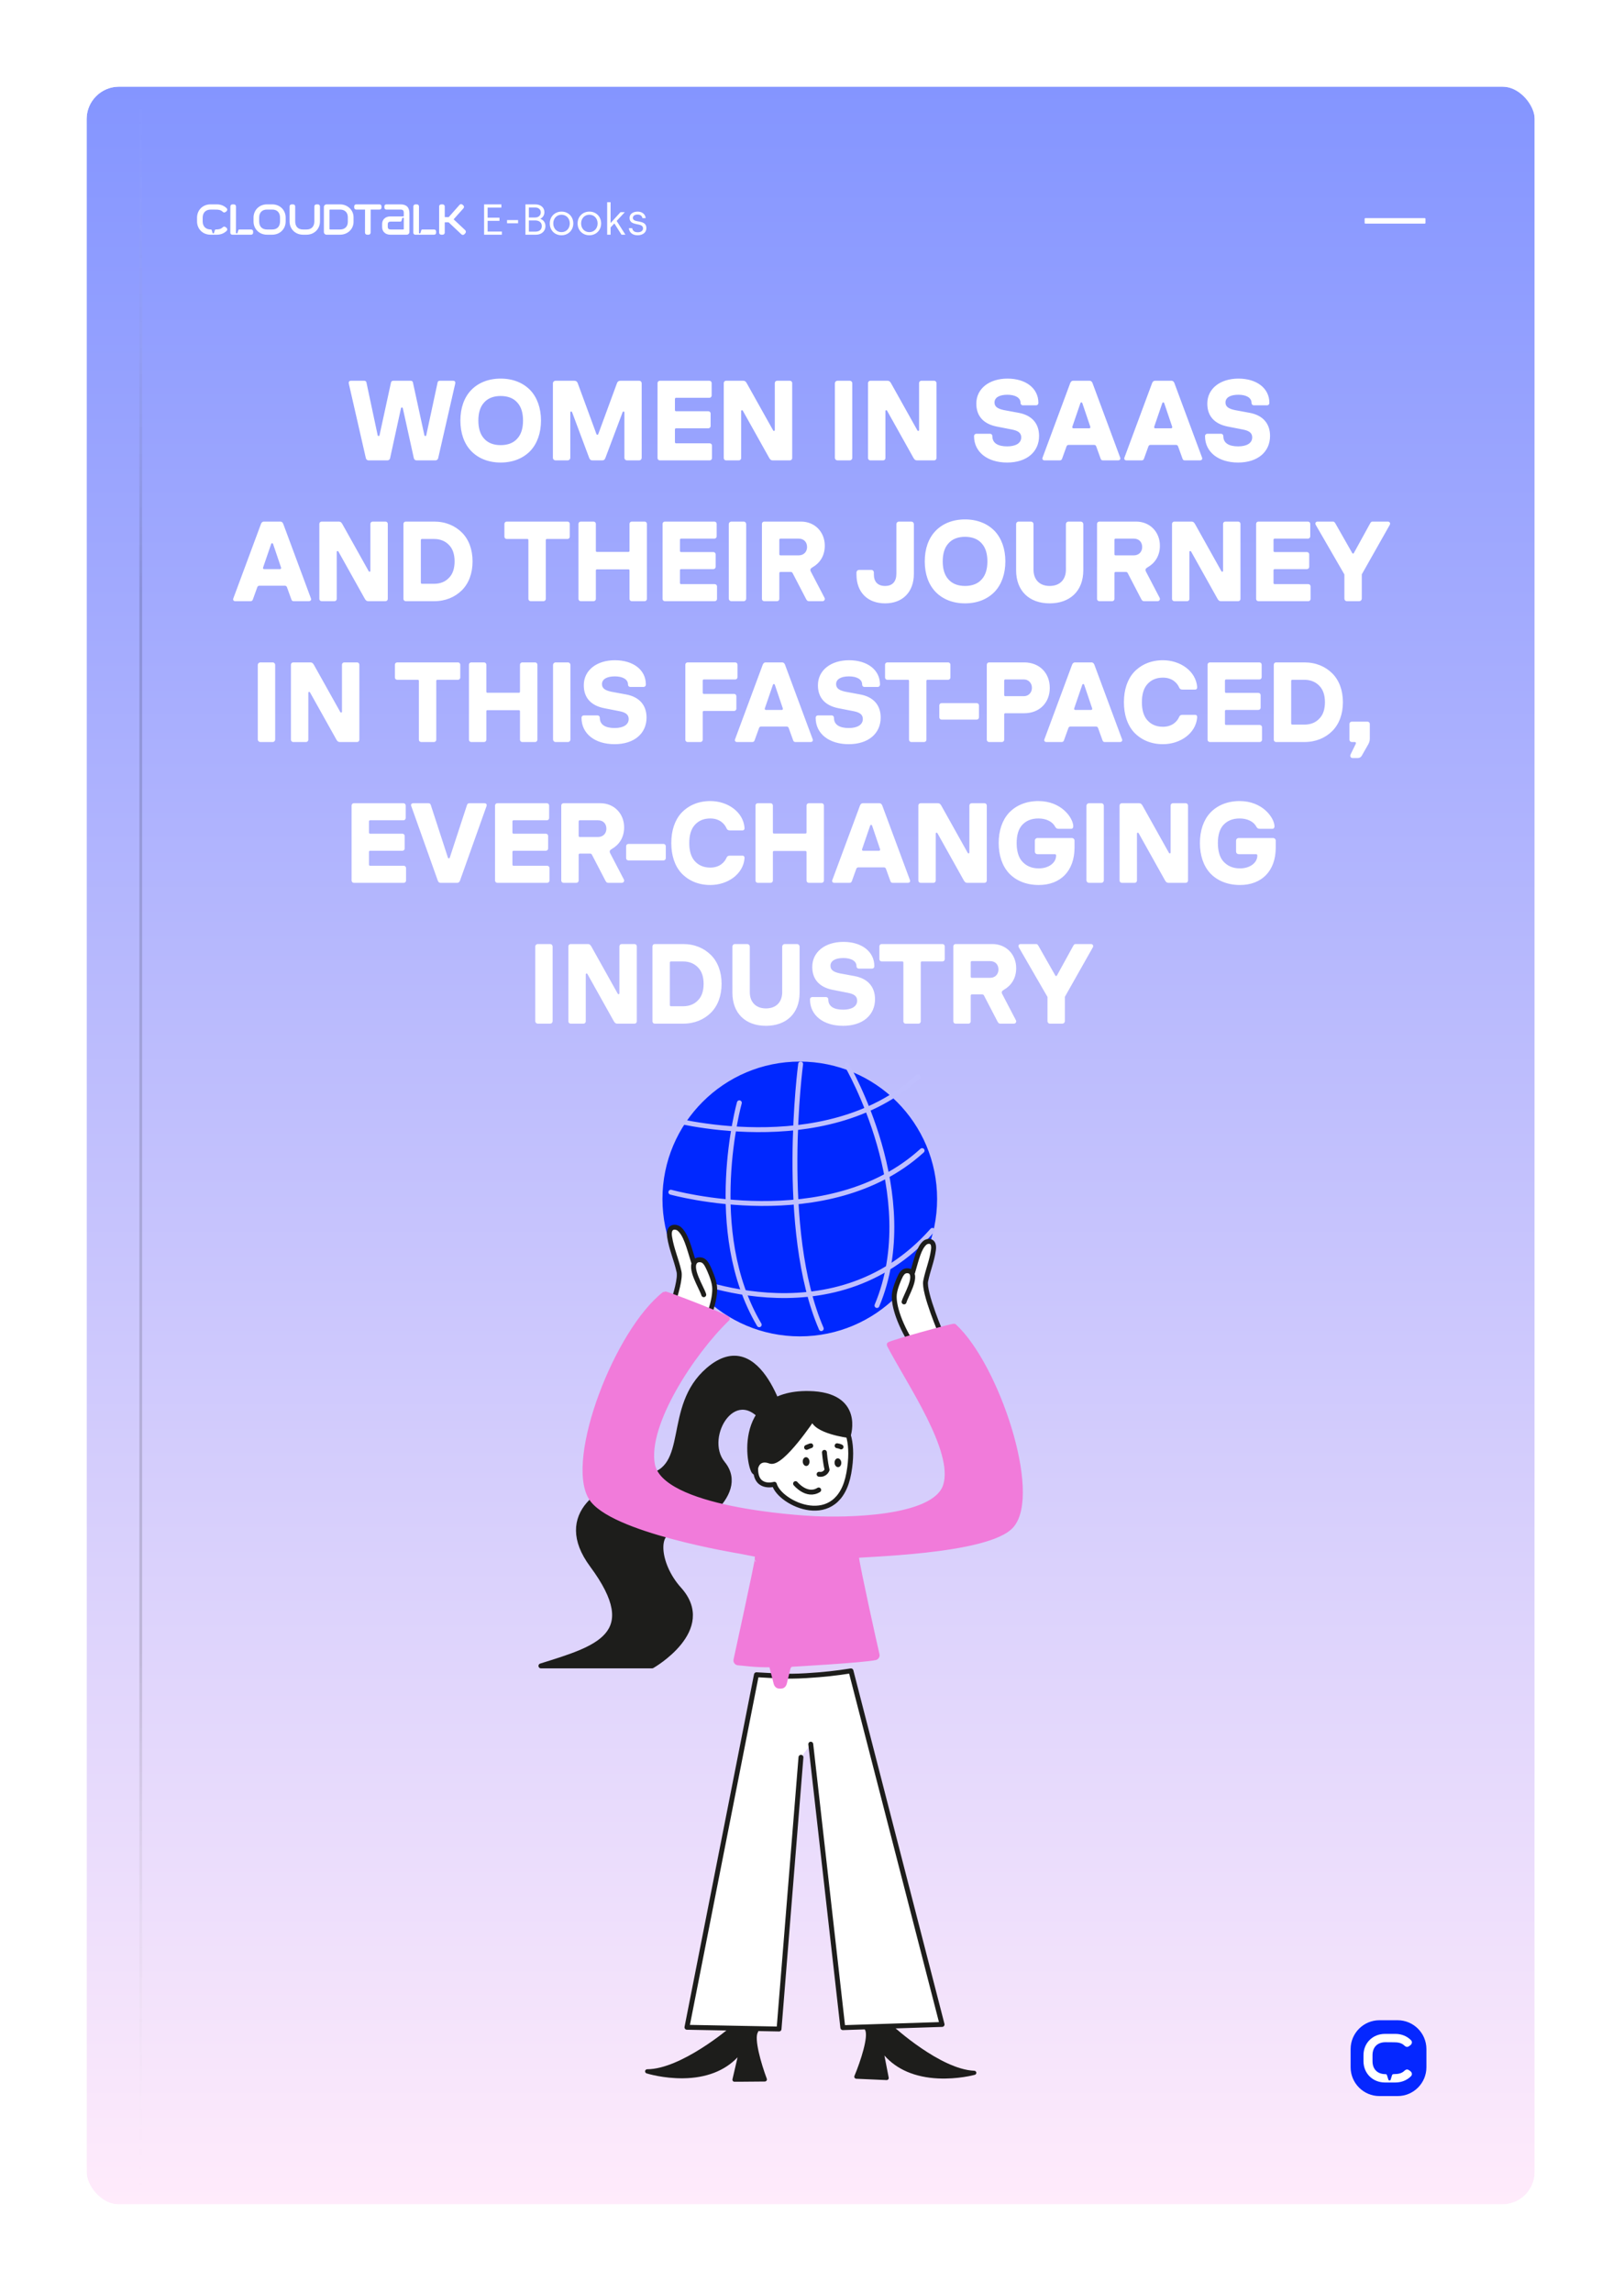<svg width="450" height="635" viewBox="0 0 450 635" fill="none" xmlns="http://www.w3.org/2000/svg">
<g filter="url(#filter0_d_4472_47758)">
<path d="M24 24C24 19.029 28.029 15 33 15L416.25 15C421.221 15 425.25 19.029 425.25 24V592.5C425.25 597.471 421.221 601.5 416.25 601.5H33C28.029 601.5 24 597.471 24 592.5V24Z" fill="url(#paint0_linear_4472_47758)"/>
<mask id="mask0_4472_47758" style="mask-type:alpha" maskUnits="userSpaceOnUse" x="24" y="15" width="402" height="587">
<path d="M24 24C24 19.029 28.029 15 33 15L416.25 15C421.221 15 425.25 19.029 425.25 24V592.5C425.25 597.471 421.221 601.5 416.25 601.5H33C28.029 601.5 24 597.471 24 592.5V24Z" fill="url(#paint1_linear_4472_47758)"/>
</mask>
<g mask="url(#mask0_4472_47758)">
</g>
<g clip-path="url(#clip0_4472_47758)">
<path d="M224.658 474.044L233.54 552.552L261.044 551.667L235.798 453.746C231.576 454.403 228.342 454.772 223.416 455.07C217.55 455.428 214.544 455.059 209.601 454.815L190.35 552.454L215.868 552.932L221.94 477.68" fill="white"/>
<path d="M224.658 474.044L233.54 552.552L261.044 551.667L235.798 453.746C231.576 454.403 228.342 454.772 223.416 455.07C217.55 455.428 214.544 455.059 209.601 454.815L190.35 552.454L215.868 552.932L221.94 477.68" stroke="#1D1D1B" stroke-width="1.356" stroke-linecap="round" stroke-linejoin="round"/>
<path d="M178.755 564.57C178.799 564.288 179.043 564.076 179.325 564.076C188.728 564.038 202.125 552.649 202.26 552.535C202.38 552.437 202.526 552.383 202.684 552.399L209.574 552.931C209.781 552.947 209.96 553.072 210.052 553.257C210.144 553.441 210.128 553.658 210.014 553.832C208.896 555.514 210.931 562.611 212.472 566.691C212.537 566.87 212.515 567.066 212.407 567.223C212.32 567.348 212.195 567.429 212.049 567.462C212.011 567.473 211.973 567.473 211.929 567.473L203.535 567.543C203.356 567.543 203.188 567.467 203.08 567.326C202.971 567.185 202.928 567.006 202.966 566.832L204.376 560.761C200.844 564.494 195.7 566.496 189.336 566.577C183.791 566.653 179.341 565.275 179.157 565.215C178.886 565.129 178.717 564.857 178.755 564.575V564.57Z" fill="#1D1D1B"/>
<path d="M270.54 565.009C270.507 564.727 270.274 564.51 269.986 564.493C260.594 564.119 247.61 552.263 247.48 552.139C247.366 552.036 247.219 551.981 247.062 551.987L240.155 552.269C239.948 552.28 239.764 552.394 239.666 552.573C239.569 552.752 239.574 552.974 239.683 553.148C240.741 554.868 238.456 561.889 236.763 565.91C236.687 566.083 236.709 566.284 236.807 566.441C236.888 566.566 237.013 566.658 237.154 566.691C237.192 566.702 237.23 566.707 237.268 566.707L245.657 567.076C245.836 567.082 246.004 567.011 246.123 566.875C246.243 566.74 246.286 566.561 246.253 566.387L245.065 560.267C248.462 564.124 253.53 566.306 259.889 566.615C265.429 566.886 269.921 565.671 270.111 565.617C270.388 565.541 270.567 565.275 270.534 564.993L270.54 565.009Z" fill="#1D1D1B"/>
<path d="M221.615 360.426C242.256 360.426 258.989 343.693 258.989 323.052C258.989 302.411 242.256 285.679 221.615 285.679C200.974 285.679 184.241 302.411 184.241 323.052C184.241 343.693 200.974 360.426 221.615 360.426Z" fill="#0028FF" stroke="#0028FF" stroke-width="1.356" stroke-linecap="round" stroke-linejoin="round"/>
<path d="M185.885 321.175C185.885 321.175 229.488 333.362 255.511 309.656" stroke="#BFBFFE" stroke-width="1.356" stroke-linecap="round" stroke-linejoin="round"/>
<path d="M184.751 300.73C184.751 300.73 228.354 312.917 254.376 289.211" stroke="#BFBFFE" stroke-width="1.356" stroke-linecap="round" stroke-linejoin="round"/>
<path d="M204.87 296.417C204.87 296.417 194.969 331.841 210.375 357.886" stroke="#BFBFFE" stroke-width="1.356" stroke-linecap="round" stroke-linejoin="round"/>
<path d="M221.854 285.679C221.854 285.679 215.733 331.587 227.567 358.961" stroke="#BFBFFE" stroke-width="1.356" stroke-linecap="round" stroke-linejoin="round"/>
<path d="M234.626 285.924C234.626 285.924 255.837 322.029 243 352.558" stroke="#BFBFFE" stroke-width="1.356" stroke-linecap="round" stroke-linejoin="round"/>
<path d="M187.909 343.85C187.909 343.85 230.448 363.373 258.359 331.745" stroke="#BFBFFE" stroke-width="1.356" stroke-linecap="round" stroke-linejoin="round"/>
<path d="M253.041 362.372L255.531 364.494L260.74 365.91L259.937 359.242L259.172 356.898L260.984 360.799C260.984 360.799 255.868 348.905 256.503 345.785C257.137 342.665 258.239 340.207 258.651 337.185C259.064 334.163 256.877 334.662 256.296 335.172C254.625 336.637 254.007 339.562 252.889 343.382L253.166 343.978H252.813C252.721 343.664 252.563 343.398 252.308 343.192C251.896 342.861 251.25 342.882 250.892 342.98C250.105 343.192 249.666 343.973 249.237 344.928C248.993 345.471 247.973 347.755 247.81 349.502C247.534 352.459 249.297 358.183 253.535 364.467L253.041 362.361V362.372Z" fill="white"/>
<path d="M253.535 364.478C249.297 358.189 247.528 352.47 247.81 349.513C247.973 347.766 248.998 345.476 249.237 344.939C249.66 343.989 250.105 343.208 250.892 342.991C251.25 342.893 251.891 342.872 252.308 343.203C254.218 344.727 250.995 349.79 250.512 351.564" stroke="#1D1D1B" stroke-width="1.356" stroke-linecap="round" stroke-linejoin="round"/>
<path d="M260.979 360.804C260.979 360.804 255.862 348.91 256.497 345.79C257.132 342.67 258.233 340.212 258.646 337.19C259.058 334.168 256.871 334.667 256.291 335.177C254.62 336.642 254.001 339.567 252.883 343.386" stroke="#1D1D1B" stroke-width="1.356" stroke-linecap="round" stroke-linejoin="round"/>
<path d="M192.396 361.765L189.645 364.201L183.823 365.91L184.582 358.401L185.391 355.753L183.438 360.18C183.438 360.18 188.934 346.703 188.153 343.208C187.371 339.719 186.08 336.979 185.548 333.594C185.016 330.208 187.485 330.723 188.153 331.282C190.063 332.894 190.822 336.165 192.157 340.436L191.859 341.114L192.255 341.103C192.352 340.75 192.526 340.446 192.808 340.213C193.269 339.833 193.991 339.844 194.392 339.947C195.282 340.17 195.792 341.038 196.291 342.096C196.574 342.698 197.773 345.248 197.995 347.207C198.375 350.522 196.509 356.995 191.886 364.147L192.396 361.77V361.765Z" fill="white"/>
<path d="M191.886 364.148C196.514 356.991 198.375 350.523 197.995 347.208C197.773 345.249 196.574 342.699 196.292 342.097C195.792 341.039 195.282 340.171 194.393 339.948C193.986 339.845 193.264 339.834 192.808 340.214C190.697 341.972 194.425 347.588 195.011 349.568" stroke="#1D1D1B" stroke-width="1.356" stroke-linecap="round" stroke-linejoin="round"/>
<path d="M183.438 360.176C183.438 360.176 188.934 346.698 188.153 343.203C187.371 339.715 186.08 336.974 185.548 333.589C185.016 330.203 187.485 330.718 188.153 331.277C190.063 332.889 190.822 336.161 192.157 340.431" stroke="#1D1D1B" stroke-width="1.356" stroke-linecap="round" stroke-linejoin="round"/>
<path d="M217.453 385.775C217.453 385.775 210.812 357.821 196.232 370.387C184.181 380.772 191.821 397.94 179.162 399.948C166.981 401.879 153.558 410.262 164.073 424.462C178.457 443.881 165.43 447.506 149.884 452.367H180.698C180.698 452.367 198.316 442.335 188.175 431.114C181.875 424.136 181.143 413.653 187.909 415.043C190.177 415.509 207.654 405.314 200.264 396.28C194.154 388.803 204.236 372.514 212.646 385.781C214.393 388.537 217.453 385.781 217.453 385.781V385.775Z" fill="#1D1D1B" stroke="#1D1D1B" stroke-width="1.356" stroke-linecap="round" stroke-linejoin="round"/>
<path d="M264.409 358.288C264.192 358.087 246.199 363.046 246.378 363.399C251.929 374.082 265.038 392.769 261.999 402.427C259.004 411.966 233.508 411.944 225.771 411.575C221.056 411.353 183.053 409.063 180.779 396.551C178.761 385.433 191.837 365.575 201.539 356.215C201.853 355.911 184.425 349.14 184.181 349.324C170.898 359.698 157.41 394.923 163.687 405.672C169.021 414.793 204.789 420.561 205.158 420.637C206.281 420.87 207.947 421.19 209.911 421.559C209.802 422.308 209.808 422.78 209.808 422.78C210.008 422.926 203.931 450.702 203.931 450.702C203.834 451.098 204.11 451.488 204.517 451.521C206.433 451.673 209.298 452.123 213.221 452.069C213.752 452.161 213.839 452.449 213.969 452.959L215.011 457.045C215.19 457.826 215.635 457.983 215.972 457.983H216.411C216.753 457.978 217.198 457.81 217.382 457.034L218.348 453.062C218.348 453.062 218.571 451.923 219.596 451.917C219.596 451.917 239.189 450.832 242.542 450.083C242.9 450.002 243.123 449.649 243.041 449.291C242.13 445.373 237.816 425.932 237.241 421.836C237.187 421.461 273.828 421 280.312 413.485C287.946 404.63 276.215 369.183 264.409 358.288Z" fill="#F17BDA" stroke="#F17BDA" stroke-width="1.356" stroke-linecap="round" stroke-linejoin="round"/>
<path d="M228.012 381.229C228.012 381.229 238.104 382.792 235.207 398.956C232.309 415.12 216.026 407.485 214.572 402.065C214.572 402.065 208.896 403.747 209.428 397.002C209.428 397.002 212.147 377.594 228.017 381.224L228.012 381.229Z" fill="white" stroke="#1D1D1B" stroke-width="1.356" stroke-linecap="round" stroke-linejoin="round"/>
<path d="M223.447 397.003C223.961 396.971 224.343 396.399 224.301 395.726C224.258 395.053 223.806 394.534 223.292 394.567C222.777 394.599 222.395 395.171 222.438 395.844C222.481 396.517 222.932 397.036 223.447 397.003Z" fill="#1D1D1B"/>
<path d="M232.261 397.323C232.776 397.29 233.158 396.718 233.115 396.045C233.072 395.372 232.621 394.853 232.106 394.886C231.592 394.919 231.21 395.491 231.252 396.164C231.295 396.837 231.747 397.356 232.261 397.323Z" fill="#1D1D1B"/>
<path d="M233.053 391.724C233.053 391.724 232.792 391.534 231.957 391.393" stroke="#1D1D1B" stroke-width="1.356" stroke-linecap="round" stroke-linejoin="round"/>
<path d="M220.443 401.886C220.443 401.886 223.563 405.689 226.856 403.638" stroke="#1D1D1B" stroke-width="1.356" stroke-linecap="round" stroke-linejoin="round"/>
<path d="M228.446 393.226C228.446 393.226 228.641 395.803 229.179 398.065C229.179 398.065 228.658 399.541 226.965 399.292" stroke="#1D1D1B" stroke-width="1.356" stroke-linecap="round" stroke-linejoin="round"/>
<path d="M224.659 391.397C224.659 391.397 224.539 391.387 223.498 391.848" stroke="#1D1D1B" stroke-width="1.356" stroke-linecap="round" stroke-linejoin="round"/>
<path d="M235.06 388.538C235.06 388.538 225.738 387.377 225.223 383.769C225.223 383.769 216.628 396.677 213.476 395.689C213.281 395.63 213.649 395.755 213.476 395.689C209.2 394.132 209.217 398.739 209.217 398.739C207.936 399.303 202.76 376.52 224.143 376.921C238.809 377.193 235.055 388.538 235.055 388.538H235.06Z" fill="#1D1D1B"/>
<path d="M213.476 395.689C216.628 396.677 225.223 383.769 225.223 383.769C225.738 387.377 235.06 388.538 235.06 388.538H235.055C235.055 388.538 238.809 377.193 224.143 376.921C202.76 376.52 207.936 399.303 209.217 398.739C209.217 398.739 209.2 394.132 213.476 395.689ZM213.476 395.689C213.281 395.63 213.649 395.755 213.476 395.689Z" stroke="#1D1D1B" stroke-width="1.356" stroke-linecap="round" stroke-linejoin="round"/>
</g>
<path d="M102.104 118.5C101.789 118.5 101.474 118.279 101.379 117.901L96.654 97.237C96.56 96.828 96.717 96.45 97.253 96.45H100.875C101.159 96.45 101.474 96.544 101.537 96.922L104.655 111.57C104.718 111.822 105.096 111.822 105.159 111.57L108.341 96.922C108.435 96.544 108.719 96.45 109.034 96.45H113.759C114.074 96.45 114.357 96.544 114.42 96.922L117.602 111.57C117.696 111.822 118.074 111.822 118.106 111.57L121.256 96.922C121.319 96.544 121.602 96.45 121.917 96.45H125.54C126.075 96.45 126.233 96.796 126.138 97.237L121.413 117.901C121.319 118.279 121.004 118.5 120.657 118.5H115.428C115.082 118.5 114.767 118.279 114.672 117.901L111.617 104.041C111.522 103.789 111.176 103.789 111.113 104.041L108.089 117.901C108.026 118.279 107.679 118.5 107.364 118.5H102.104ZM138.723 119.099C135.321 119.099 132.486 117.933 130.533 115.885C128.611 113.87 127.572 110.971 127.572 107.475C127.572 103.978 128.611 101.08 130.533 99.064C132.486 97.017 135.321 95.852 138.723 95.852C142.156 95.852 144.96 97.017 146.944 99.064C148.834 101.08 149.905 103.978 149.905 107.475C149.905 110.971 148.834 113.87 146.944 115.885C144.96 117.933 142.156 119.099 138.723 119.099ZM132.549 107.475C132.549 109.585 133.053 111.286 134.124 112.452C135.163 113.649 136.738 114.279 138.723 114.279C140.739 114.279 142.314 113.649 143.353 112.452C144.424 111.286 144.928 109.585 144.928 107.475C144.928 105.364 144.424 103.663 143.353 102.498C142.314 101.301 140.739 100.671 138.723 100.671C136.738 100.671 135.163 101.301 134.124 102.498C133.053 103.663 132.549 105.364 132.549 107.475ZM153.962 118.5C153.521 118.5 153.206 118.185 153.206 117.744V97.206C153.206 96.765 153.521 96.45 153.962 96.45H159.097C159.727 96.45 159.979 96.796 160.105 97.174L165.271 111.223C165.365 111.475 165.68 111.475 165.775 111.223L170.941 97.174C171.067 96.796 171.319 96.45 171.98 96.45H177.083C177.524 96.45 177.808 96.765 177.808 97.206V117.744C177.808 118.185 177.524 118.5 177.083 118.5H173.776C173.303 118.5 173.02 118.185 173.02 117.744V105.238C173.02 104.923 172.61 104.86 172.516 105.175L167.759 117.807C167.602 118.248 167.381 118.5 166.877 118.5H164.137C163.664 118.5 163.444 118.248 163.255 117.807L158.53 105.175C158.435 104.86 158.026 104.923 158.026 105.238V117.744C158.026 118.185 157.711 118.5 157.27 118.5H153.962ZM182.83 118.5C182.483 118.5 182.2 118.216 182.2 117.87V97.08C182.2 96.734 182.483 96.45 182.83 96.45H196.564C196.91 96.45 197.194 96.734 197.194 97.08V100.545C197.194 100.891 196.91 101.175 196.564 101.175H187.334C187.145 101.175 187.019 101.301 187.019 101.49V104.577C187.019 104.766 187.145 104.892 187.334 104.892H196.28C196.627 104.892 196.91 105.175 196.91 105.522V108.987C196.91 109.333 196.627 109.617 196.28 109.617H187.334C187.145 109.617 187.019 109.743 187.019 109.932V113.46C187.019 113.649 187.145 113.775 187.334 113.775H196.658C197.005 113.775 197.288 114.058 197.288 114.405V117.87C197.288 118.216 197.005 118.5 196.658 118.5H182.83ZM201.18 118.5C200.833 118.5 200.55 118.216 200.55 117.87V97.08C200.55 96.734 200.833 96.45 201.18 96.45H205.905C206.472 96.45 206.692 96.734 206.944 97.174L214.221 110.184C214.347 110.436 214.693 110.373 214.693 110.089V97.08C214.693 96.734 214.977 96.45 215.323 96.45H218.883C219.229 96.45 219.513 96.734 219.513 97.08V117.87C219.513 118.216 219.229 118.5 218.883 118.5H214.158C213.591 118.5 213.37 118.216 213.118 117.775L205.842 104.766C205.716 104.514 205.369 104.577 205.369 104.86V117.87C205.369 118.216 205.086 118.5 204.739 118.5H201.18ZM232.099 118.5C231.658 118.5 231.343 118.185 231.343 117.744V97.206C231.343 96.765 231.658 96.45 232.099 96.45H235.438C235.879 96.45 236.163 96.765 236.163 97.206V117.744C236.163 118.185 235.879 118.5 235.438 118.5H232.099ZM241.156 118.5C240.81 118.5 240.526 118.216 240.526 117.87V97.08C240.526 96.734 240.81 96.45 241.156 96.45H245.881C246.448 96.45 246.669 96.734 246.921 97.174L254.197 110.184C254.323 110.436 254.67 110.373 254.67 110.089V97.08C254.67 96.734 254.953 96.45 255.3 96.45H258.859C259.206 96.45 259.489 96.734 259.489 97.08V117.87C259.489 118.216 259.206 118.5 258.859 118.5H254.134C253.567 118.5 253.347 118.216 253.095 117.775L245.818 104.766C245.692 104.514 245.346 104.577 245.346 104.86V117.87C245.346 118.216 245.062 118.5 244.716 118.5H241.156ZM279.069 119.099C273.651 119.099 269.902 116.232 269.902 111.79V111.759C269.902 111.412 270.186 111.129 270.532 111.129H274.344C274.69 111.129 274.974 111.412 274.974 111.759V111.79C274.974 113.68 276.454 114.625 279.1 114.625C281.431 114.625 282.975 113.743 282.975 112.137C282.975 110.971 282.219 110.31 280.423 109.963L276.234 109.144C272.391 108.388 270.532 106.12 270.532 102.781C270.532 98.592 274.155 95.852 279.163 95.852C284.235 95.852 287.731 98.529 287.731 102.561V102.624C287.731 102.97 287.448 103.254 287.101 103.254H283.416C283.069 103.254 282.786 102.97 282.786 102.624V102.561C282.786 101.144 281.305 100.324 279.132 100.324C276.895 100.324 275.572 101.112 275.572 102.466C275.572 103.6 276.391 104.199 278.187 104.577L282.282 105.333C285.967 106.026 287.92 108.325 287.92 111.727C287.92 116.106 284.55 119.099 279.069 119.099ZM289.451 118.5C288.947 118.5 288.727 118.122 288.884 117.744L296.57 97.049C296.728 96.671 297.011 96.45 297.326 96.45H301.957C302.272 96.45 302.555 96.671 302.713 97.049L310.399 117.744C310.556 118.153 310.304 118.5 309.8 118.5H305.642C305.327 118.5 305.107 118.405 304.981 118.027L303.752 114.625C303.658 114.373 303.469 114.216 303.185 114.216H296.098C295.814 114.216 295.625 114.373 295.531 114.625L294.302 118.027C294.176 118.405 293.924 118.5 293.641 118.5H289.451ZM297.169 109.081C297.011 109.459 297.232 109.617 297.421 109.617H301.831C302.02 109.617 302.24 109.459 302.083 109.081L299.909 102.655C299.815 102.372 299.468 102.372 299.374 102.655L297.169 109.081ZM312.139 118.5C311.635 118.5 311.414 118.122 311.572 117.744L319.258 97.049C319.415 96.671 319.699 96.45 320.014 96.45H324.644C324.959 96.45 325.243 96.671 325.4 97.049L333.086 117.744C333.244 118.153 332.992 118.5 332.488 118.5H328.33C328.015 118.5 327.794 118.405 327.668 118.027L326.44 114.625C326.345 114.373 326.156 114.216 325.873 114.216H318.785C318.502 114.216 318.313 114.373 318.218 114.625L316.99 118.027C316.864 118.405 316.612 118.5 316.328 118.5H312.139ZM319.856 109.081C319.699 109.459 319.919 109.617 320.108 109.617H324.518C324.707 109.617 324.928 109.459 324.77 109.081L322.597 102.655C322.502 102.372 322.156 102.372 322.061 102.655L319.856 109.081ZM343.071 119.099C337.653 119.099 333.904 116.232 333.904 111.79V111.759C333.904 111.412 334.188 111.129 334.534 111.129H338.346C338.692 111.129 338.976 111.412 338.976 111.759V111.79C338.976 113.68 340.456 114.625 343.102 114.625C345.433 114.625 346.977 113.743 346.977 112.137C346.977 110.971 346.221 110.31 344.425 109.963L340.236 109.144C336.393 108.388 334.534 106.12 334.534 102.781C334.534 98.592 338.157 95.852 343.165 95.852C348.237 95.852 351.733 98.529 351.733 102.561V102.624C351.733 102.97 351.45 103.254 351.103 103.254H347.418C347.071 103.254 346.788 102.97 346.788 102.624V102.561C346.788 101.144 345.307 100.324 343.134 100.324C340.897 100.324 339.574 101.112 339.574 102.466C339.574 103.6 340.393 104.199 342.189 104.577L346.284 105.333C349.969 106.026 351.922 108.325 351.922 111.727C351.922 116.106 348.552 119.099 343.071 119.099ZM65.214 157.5C64.71 157.5 64.489 157.122 64.647 156.744L72.333 136.048C72.49 135.67 72.774 135.45 73.089 135.45H77.719C78.034 135.45 78.318 135.67 78.475 136.048L86.161 156.744C86.319 157.153 86.067 157.5 85.563 157.5H81.405C81.09 157.5 80.869 157.405 80.743 157.027L79.515 153.625C79.42 153.373 79.231 153.216 78.948 153.216H71.86C71.577 153.216 71.388 153.373 71.293 153.625L70.065 157.027C69.939 157.405 69.687 157.5 69.403 157.5H65.214ZM72.931 148.081C72.774 148.459 72.994 148.617 73.183 148.617H77.593C77.782 148.617 78.003 148.459 77.845 148.081L75.672 141.655C75.577 141.372 75.231 141.372 75.136 141.655L72.931 148.081ZM89.119 157.5C88.772 157.5 88.489 157.216 88.489 156.87V136.08C88.489 135.733 88.772 135.45 89.119 135.45H93.844C94.411 135.45 94.631 135.733 94.883 136.174L102.16 149.184C102.286 149.436 102.632 149.373 102.632 149.089V136.08C102.632 135.733 102.916 135.45 103.262 135.45H106.822C107.168 135.45 107.452 135.733 107.452 136.08V156.87C107.452 157.216 107.168 157.5 106.822 157.5H102.097C101.53 157.5 101.309 157.216 101.057 156.775L93.781 143.766C93.655 143.514 93.308 143.577 93.308 143.86V156.87C93.308 157.216 93.025 157.5 92.678 157.5H89.119ZM112.422 157.5C112.075 157.5 111.792 157.216 111.792 156.87V136.08C111.792 135.733 112.075 135.45 112.422 135.45H120.265C123.478 135.45 126.061 136.584 127.983 138.474C129.904 140.395 130.944 143.167 130.944 146.475C130.944 149.782 129.904 152.554 127.983 154.476C126.061 156.366 123.478 157.5 120.265 157.5H112.422ZM116.611 152.365C116.611 152.554 116.737 152.68 116.926 152.68H120.265C122.061 152.68 123.415 152.082 124.392 151.042C125.463 150.003 125.967 148.396 125.967 146.475C125.967 144.553 125.463 142.978 124.392 141.907C123.415 140.899 122.061 140.269 120.265 140.269H116.926C116.737 140.269 116.611 140.395 116.611 140.584V152.365ZM147.047 157.5C146.7 157.5 146.417 157.216 146.417 156.87V140.584C146.417 140.364 146.322 140.269 146.102 140.269H140.4C140.054 140.269 139.77 139.986 139.77 139.639V136.08C139.77 135.733 140.054 135.45 140.4 135.45H157.253C157.599 135.45 157.883 135.733 157.883 136.08V139.639C157.883 139.986 157.599 140.269 157.253 140.269H151.551C151.362 140.269 151.236 140.364 151.236 140.584V156.87C151.236 157.216 150.953 157.5 150.606 157.5H147.047ZM160.919 157.5C160.573 157.5 160.289 157.216 160.289 156.87V136.08C160.289 135.733 160.573 135.45 160.919 135.45H164.479C164.825 135.45 165.109 135.733 165.109 136.08V143.545C165.109 143.734 165.235 143.86 165.424 143.86H174.118C174.307 143.86 174.433 143.734 174.433 143.545V136.08C174.433 135.733 174.716 135.45 175.063 135.45H178.622C178.969 135.45 179.252 135.733 179.252 136.08V156.87C179.252 157.216 178.969 157.5 178.622 157.5H175.063C174.716 157.5 174.433 157.216 174.433 156.87V148.995C174.433 148.774 174.307 148.68 174.118 148.68H165.424C165.235 148.68 165.109 148.774 165.109 148.995V156.87C165.109 157.216 164.825 157.5 164.479 157.5H160.919ZM184.222 157.5C183.875 157.5 183.592 157.216 183.592 156.87V136.08C183.592 135.733 183.875 135.45 184.222 135.45H197.956C198.302 135.45 198.586 135.733 198.586 136.08V139.545C198.586 139.891 198.302 140.175 197.956 140.175H188.726C188.537 140.175 188.411 140.301 188.411 140.49V143.577C188.411 143.766 188.537 143.892 188.726 143.892H197.672C198.019 143.892 198.302 144.175 198.302 144.522V147.987C198.302 148.333 198.019 148.617 197.672 148.617H188.726C188.537 148.617 188.411 148.743 188.411 148.932V152.46C188.411 152.649 188.537 152.775 188.726 152.775H198.05C198.397 152.775 198.68 153.058 198.68 153.405V156.87C198.68 157.216 198.397 157.5 198.05 157.5H184.222ZM202.698 157.5C202.257 157.5 201.942 157.185 201.942 156.744V136.206C201.942 135.765 202.257 135.45 202.698 135.45H206.037C206.478 135.45 206.761 135.765 206.761 136.206V156.744C206.761 157.185 206.478 157.5 206.037 157.5H202.698ZM211.755 157.5C211.408 157.5 211.125 157.216 211.125 156.87V136.08C211.125 135.733 211.408 135.45 211.755 135.45H221.929C225.835 135.45 228.544 138.379 228.544 142.128C228.544 144.994 227.127 146.979 225.142 148.113C224.575 148.428 224.386 148.774 224.701 149.341L228.45 156.523C228.702 156.964 228.45 157.5 227.883 157.5H224.166C223.756 157.5 223.599 157.311 223.378 156.933L219.63 149.719C219.535 149.53 219.409 149.405 219.094 149.405H216.259C216.07 149.405 215.944 149.53 215.944 149.719V156.87C215.944 157.216 215.661 157.5 215.314 157.5H211.755ZM215.944 144.49C215.944 144.679 216.07 144.805 216.259 144.805H221.299C222.748 144.805 223.63 143.797 223.63 142.506C223.63 141.12 222.748 140.175 221.299 140.175H216.259C216.07 140.175 215.944 140.301 215.944 140.49V144.49ZM245.26 158.099C240.441 158.099 237.322 155.074 237.322 150.097V149.593C237.322 149.152 237.637 148.837 238.078 148.837H241.417C241.858 148.837 242.142 149.152 242.142 149.593V150.097C242.142 152.145 243.244 153.279 245.26 153.279C247.308 153.279 248.379 152.05 248.379 149.877V136.206C248.379 135.765 248.694 135.45 249.135 135.45H252.474C252.915 135.45 253.23 135.765 253.23 136.206V149.877C253.23 155.074 250.017 158.099 245.26 158.099ZM267.396 158.099C263.994 158.099 261.159 156.933 259.206 154.885C257.285 152.87 256.245 149.971 256.245 146.475C256.245 142.978 257.285 140.08 259.206 138.064C261.159 136.017 263.994 134.851 267.396 134.851C270.83 134.851 273.633 136.017 275.618 138.064C277.508 140.08 278.579 142.978 278.579 146.475C278.579 149.971 277.508 152.87 275.618 154.885C273.633 156.933 270.83 158.099 267.396 158.099ZM261.222 146.475C261.222 148.585 261.726 150.286 262.797 151.452C263.837 152.649 265.412 153.279 267.396 153.279C269.412 153.279 270.987 152.649 272.027 151.452C273.098 150.286 273.602 148.585 273.602 146.475C273.602 144.364 273.098 142.663 272.027 141.498C270.987 140.301 269.412 139.671 267.396 139.671C265.412 139.671 263.837 140.301 262.797 141.498C261.726 142.663 261.222 144.364 261.222 146.475ZM290.852 158.099C285.213 158.099 281.559 154.665 281.559 148.932V136.206C281.559 135.765 281.843 135.45 282.284 135.45H285.623C286.064 135.45 286.379 135.765 286.379 136.206V148.774C286.379 151.483 288.017 153.279 290.852 153.279C293.718 153.279 295.356 151.483 295.356 148.774V136.206C295.356 135.765 295.671 135.45 296.112 135.45H299.42C299.861 135.45 300.176 135.765 300.176 136.206V148.932C300.176 154.759 296.396 158.099 290.852 158.099ZM304.612 157.5C304.266 157.5 303.982 157.216 303.982 156.87V136.08C303.982 135.733 304.266 135.45 304.612 135.45H314.787C318.693 135.45 321.402 138.379 321.402 142.128C321.402 144.994 319.984 146.979 318 148.113C317.433 148.428 317.244 148.774 317.559 149.341L321.307 156.523C321.559 156.964 321.307 157.5 320.74 157.5H317.023C316.614 157.5 316.456 157.311 316.236 156.933L312.487 149.719C312.393 149.53 312.267 149.405 311.952 149.405H309.117C308.928 149.405 308.802 149.53 308.802 149.719V156.87C308.802 157.216 308.518 157.5 308.172 157.5H304.612ZM308.802 144.49C308.802 144.679 308.928 144.805 309.117 144.805H314.157C315.606 144.805 316.488 143.797 316.488 142.506C316.488 141.12 315.606 140.175 314.157 140.175H309.117C308.928 140.175 308.802 140.301 308.802 140.49V144.49ZM325.392 157.5C325.046 157.5 324.762 157.216 324.762 156.87V136.08C324.762 135.733 325.046 135.45 325.392 135.45H330.117C330.684 135.45 330.905 135.733 331.157 136.174L338.433 149.184C338.559 149.436 338.906 149.373 338.906 149.089V136.08C338.906 135.733 339.189 135.45 339.536 135.45H343.095C343.442 135.45 343.725 135.733 343.725 136.08V156.87C343.725 157.216 343.442 157.5 343.095 157.5H338.37C337.803 157.5 337.583 157.216 337.331 156.775L330.054 143.766C329.928 143.514 329.582 143.577 329.582 143.86V156.87C329.582 157.216 329.298 157.5 328.952 157.5H325.392ZM348.695 157.5C348.348 157.5 348.065 157.216 348.065 156.87V136.08C348.065 135.733 348.348 135.45 348.695 135.45H362.429C362.775 135.45 363.059 135.733 363.059 136.08V139.545C363.059 139.891 362.775 140.175 362.429 140.175H353.199C353.01 140.175 352.884 140.301 352.884 140.49V143.577C352.884 143.766 353.01 143.892 353.199 143.892H362.145C362.492 143.892 362.775 144.175 362.775 144.522V147.987C362.775 148.333 362.492 148.617 362.145 148.617H353.199C353.01 148.617 352.884 148.743 352.884 148.932V152.46C352.884 152.649 353.01 152.775 353.199 152.775H362.523C362.87 152.775 363.153 153.058 363.153 153.405V156.87C363.153 157.216 362.87 157.5 362.523 157.5H348.695ZM373.249 157.5C372.808 157.5 372.524 157.185 372.524 156.744V150.097L364.586 136.363C364.303 135.859 364.649 135.45 365.059 135.45H369.406C369.626 135.45 369.815 135.607 370.004 135.922L374.698 144.175C374.792 144.364 375.044 144.364 375.139 144.175L379.675 135.922C379.864 135.607 380.021 135.45 380.273 135.45H384.589C384.998 135.45 385.376 135.859 385.093 136.363L377.344 150.066V156.744C377.344 157.185 377.029 157.5 376.588 157.5H373.249ZM72.186 196.5C71.745 196.5 71.43 196.185 71.43 195.744V175.206C71.43 174.765 71.745 174.45 72.186 174.45H75.525C75.966 174.45 76.25 174.765 76.25 175.206V195.744C76.25 196.185 75.966 196.5 75.525 196.5H72.186ZM81.243 196.5C80.897 196.5 80.613 196.216 80.613 195.87V175.08C80.613 174.733 80.897 174.45 81.243 174.45H85.968C86.535 174.45 86.756 174.733 87.008 175.174L94.284 188.184C94.41 188.436 94.757 188.373 94.757 188.089V175.08C94.757 174.733 95.04 174.45 95.387 174.45H98.946C99.293 174.45 99.576 174.733 99.576 175.08V195.87C99.576 196.216 99.293 196.5 98.946 196.5H94.221C93.654 196.5 93.434 196.216 93.182 195.775L85.905 182.766C85.779 182.514 85.433 182.577 85.433 182.86V195.87C85.433 196.216 85.149 196.5 84.803 196.5H81.243ZM116.699 196.5C116.352 196.5 116.069 196.216 116.069 195.87V179.584C116.069 179.364 115.974 179.269 115.754 179.269H110.052C109.706 179.269 109.422 178.986 109.422 178.639V175.08C109.422 174.733 109.706 174.45 110.052 174.45H126.905C127.251 174.45 127.535 174.733 127.535 175.08V178.639C127.535 178.986 127.251 179.269 126.905 179.269H121.203C121.014 179.269 120.888 179.364 120.888 179.584V195.87C120.888 196.216 120.605 196.5 120.258 196.5H116.699ZM130.572 196.5C130.225 196.5 129.942 196.216 129.942 195.87V175.08C129.942 174.733 130.225 174.45 130.572 174.45H134.131C134.478 174.45 134.761 174.733 134.761 175.08V182.545C134.761 182.734 134.887 182.86 135.076 182.86H143.77C143.959 182.86 144.085 182.734 144.085 182.545V175.08C144.085 174.733 144.369 174.45 144.715 174.45H148.275C148.621 174.45 148.905 174.733 148.905 175.08V195.87C148.905 196.216 148.621 196.5 148.275 196.5H144.715C144.369 196.5 144.085 196.216 144.085 195.87V187.995C144.085 187.774 143.959 187.68 143.77 187.68H135.076C134.887 187.68 134.761 187.774 134.761 187.995V195.87C134.761 196.216 134.478 196.5 134.131 196.5H130.572ZM154 196.5C153.559 196.5 153.244 196.185 153.244 195.744V175.206C153.244 174.765 153.559 174.45 154 174.45H157.339C157.78 174.45 158.064 174.765 158.064 175.206V195.744C158.064 196.185 157.78 196.5 157.339 196.5H154ZM170.299 197.099C164.881 197.099 161.133 194.232 161.133 189.79V189.759C161.133 189.412 161.416 189.129 161.763 189.129H165.574C165.921 189.129 166.204 189.412 166.204 189.759V189.79C166.204 191.68 167.685 192.625 170.331 192.625C172.662 192.625 174.205 191.743 174.205 190.137C174.205 188.971 173.449 188.31 171.654 187.963L167.464 187.144C163.621 186.388 161.763 184.12 161.763 180.781C161.763 176.592 165.385 173.851 170.394 173.851C175.465 173.851 178.962 176.529 178.962 180.561V180.624C178.962 180.97 178.678 181.254 178.332 181.254H174.646C174.3 181.254 174.016 180.97 174.016 180.624V180.561C174.016 179.144 172.536 178.324 170.362 178.324C168.126 178.324 166.803 179.112 166.803 180.466C166.803 181.6 167.622 182.199 169.417 182.577L173.512 183.333C177.198 184.026 179.151 186.325 179.151 189.727C179.151 194.106 175.78 197.099 170.299 197.099ZM190.529 196.5C190.182 196.5 189.899 196.216 189.899 195.87V175.08C189.899 174.733 190.182 174.45 190.529 174.45H203.727C204.074 174.45 204.357 174.733 204.357 175.08V178.545C204.357 178.891 204.074 179.175 203.727 179.175H195.033C194.844 179.175 194.718 179.301 194.718 179.49V182.86C194.718 183.049 194.844 183.175 195.033 183.175H203.412C203.759 183.175 204.042 183.459 204.042 183.805V187.27C204.042 187.617 203.759 187.9 203.412 187.9H195.033C194.844 187.9 194.718 188.026 194.718 188.215V195.87C194.718 196.216 194.435 196.5 194.088 196.5H190.529ZM204.246 196.5C203.742 196.5 203.522 196.122 203.679 195.744L211.365 175.048C211.523 174.67 211.806 174.45 212.121 174.45H216.752C217.067 174.45 217.35 174.67 217.508 175.048L225.194 195.744C225.351 196.153 225.099 196.5 224.595 196.5H220.437C220.122 196.5 219.902 196.405 219.776 196.027L218.547 192.625C218.453 192.373 218.264 192.216 217.98 192.216H210.893C210.609 192.216 210.42 192.373 210.326 192.625L209.097 196.027C208.971 196.405 208.719 196.5 208.436 196.5H204.246ZM211.964 187.081C211.806 187.459 212.027 187.617 212.216 187.617H216.626C216.815 187.617 217.035 187.459 216.878 187.081L214.704 180.655C214.61 180.372 214.263 180.372 214.169 180.655L211.964 187.081ZM235.178 197.099C229.76 197.099 226.012 194.232 226.012 189.79V189.759C226.012 189.412 226.295 189.129 226.642 189.129H230.453C230.8 189.129 231.083 189.412 231.083 189.759V189.79C231.083 191.68 232.564 192.625 235.21 192.625C237.541 192.625 239.084 191.743 239.084 190.137C239.084 188.971 238.328 188.31 236.533 187.963L232.343 187.144C228.5 186.388 226.642 184.12 226.642 180.781C226.642 176.592 230.264 173.851 235.273 173.851C240.344 173.851 243.841 176.529 243.841 180.561V180.624C243.841 180.97 243.557 181.254 243.211 181.254H239.525C239.179 181.254 238.895 180.97 238.895 180.624V180.561C238.895 179.144 237.415 178.324 235.241 178.324C233.005 178.324 231.682 179.112 231.682 180.466C231.682 181.6 232.501 182.199 234.296 182.577L238.391 183.333C242.077 184.026 244.03 186.325 244.03 189.727C244.03 194.106 240.659 197.099 235.178 197.099ZM252.517 196.5C252.17 196.5 251.887 196.216 251.887 195.87V179.584C251.887 179.364 251.792 179.269 251.572 179.269H245.87C245.524 179.269 245.24 178.986 245.24 178.639V175.08C245.24 174.733 245.524 174.45 245.87 174.45H262.723C263.069 174.45 263.353 174.733 263.353 175.08V178.639C263.353 178.986 263.069 179.269 262.723 179.269H257.021C256.832 179.269 256.706 179.364 256.706 179.584V195.87C256.706 196.216 256.423 196.5 256.076 196.5H252.517ZM260.905 190.294C260.558 190.294 260.275 190.011 260.275 189.664V186.357C260.275 186.01 260.558 185.727 260.905 185.727H270.638C270.985 185.727 271.268 186.01 271.268 186.357V189.664C271.268 190.011 270.985 190.294 270.638 190.294H260.905ZM274.065 196.5C273.719 196.5 273.435 196.216 273.435 195.87V175.08C273.435 174.733 273.719 174.45 274.065 174.45H283.799C287.988 174.45 290.886 177.348 290.886 181.506C290.886 185.632 288.02 188.53 283.799 188.53H278.57C278.381 188.53 278.255 188.656 278.255 188.845V195.87C278.255 196.216 277.971 196.5 277.625 196.5H274.065ZM278.255 183.49C278.255 183.679 278.381 183.805 278.57 183.805H283.736C284.996 183.805 285.941 182.797 285.941 181.506C285.941 180.183 284.996 179.175 283.736 179.175H278.57C278.381 179.175 278.255 179.301 278.255 179.49V183.49ZM289.967 196.5C289.463 196.5 289.242 196.122 289.4 195.744L297.086 175.048C297.243 174.67 297.527 174.45 297.842 174.45H302.472C302.787 174.45 303.071 174.67 303.228 175.048L310.914 195.744C311.072 196.153 310.82 196.5 310.316 196.5H306.158C305.843 196.5 305.622 196.405 305.496 196.027L304.268 192.625C304.173 192.373 303.984 192.216 303.701 192.216H296.613C296.33 192.216 296.141 192.373 296.046 192.625L294.818 196.027C294.692 196.405 294.44 196.5 294.156 196.5H289.967ZM297.684 187.081C297.527 187.459 297.747 187.617 297.936 187.617H302.346C302.535 187.617 302.756 187.459 302.598 187.081L300.425 180.655C300.33 180.372 299.984 180.372 299.889 180.655L297.684 187.081ZM322.238 197.099C318.867 197.099 316.158 195.87 314.205 193.791C312.378 191.775 311.433 188.908 311.433 185.475C311.433 182.041 312.378 179.175 314.205 177.159C316.158 175.08 318.867 173.851 322.238 173.851C327.089 173.851 331.341 176.875 331.719 181.191C331.782 181.663 331.562 181.978 331.152 181.978H327.687C327.152 181.978 326.931 181.789 326.774 181.474C326.207 180.12 324.789 178.671 322.238 178.671C320.285 178.671 318.867 179.364 317.828 180.593C316.851 181.758 316.41 183.427 316.41 185.475C316.41 187.522 316.851 189.192 317.828 190.357C318.867 191.586 320.316 192.279 322.238 192.279C324.789 192.279 326.207 190.83 326.774 189.475C326.931 189.16 327.152 188.971 327.687 188.971H331.152C331.562 188.971 331.782 189.286 331.719 189.759C331.341 194.074 327.089 197.099 322.238 197.099ZM335.237 196.5C334.89 196.5 334.607 196.216 334.607 195.87V175.08C334.607 174.733 334.89 174.45 335.237 174.45H348.971C349.317 174.45 349.601 174.733 349.601 175.08V178.545C349.601 178.891 349.317 179.175 348.971 179.175H339.741C339.552 179.175 339.426 179.301 339.426 179.49V182.577C339.426 182.766 339.552 182.892 339.741 182.892H348.687C349.034 182.892 349.317 183.175 349.317 183.522V186.987C349.317 187.333 349.034 187.617 348.687 187.617H339.741C339.552 187.617 339.426 187.743 339.426 187.932V191.46C339.426 191.649 339.552 191.775 339.741 191.775H349.065C349.412 191.775 349.695 192.058 349.695 192.405V195.87C349.695 196.216 349.412 196.5 349.065 196.5H335.237ZM353.587 196.5C353.24 196.5 352.957 196.216 352.957 195.87V175.08C352.957 174.733 353.24 174.45 353.587 174.45H361.43C364.643 174.45 367.226 175.584 369.148 177.474C371.069 179.395 372.109 182.167 372.109 185.475C372.109 188.782 371.069 191.554 369.148 193.476C367.226 195.366 364.643 196.5 361.43 196.5H353.587ZM357.776 191.365C357.776 191.554 357.902 191.68 358.091 191.68H361.43C363.226 191.68 364.58 191.082 365.557 190.042C366.628 189.003 367.132 187.396 367.132 185.475C367.132 183.553 366.628 181.978 365.557 180.907C364.58 179.899 363.226 179.269 361.43 179.269H358.091C357.902 179.269 357.776 179.395 357.776 179.584V191.365ZM374.778 200.942C374.305 200.942 373.99 200.469 374.242 199.934L375.691 196.973C375.786 196.752 375.691 196.5 375.408 196.5H374.557C374.211 196.5 373.927 196.216 373.927 195.87V191.491C373.927 191.145 374.211 190.861 374.557 190.861H378.936C379.282 190.861 379.566 191.145 379.566 191.491V195.555C379.566 196.342 379.345 196.815 378.873 197.603L377.329 200.312C377.14 200.627 376.794 200.942 376.195 200.942H374.778ZM98.056 235.5C97.709 235.5 97.426 235.216 97.426 234.87V214.08C97.426 213.733 97.709 213.45 98.056 213.45H111.79C112.136 213.45 112.42 213.733 112.42 214.08V217.545C112.42 217.891 112.136 218.175 111.79 218.175H102.56C102.371 218.175 102.245 218.301 102.245 218.49V221.577C102.245 221.766 102.371 221.892 102.56 221.892H111.506C111.853 221.892 112.136 222.175 112.136 222.522V225.987C112.136 226.333 111.853 226.617 111.506 226.617H102.56C102.371 226.617 102.245 226.743 102.245 226.932V230.46C102.245 230.649 102.371 230.775 102.56 230.775H111.884C112.231 230.775 112.514 231.058 112.514 231.405V234.87C112.514 235.216 112.231 235.5 111.884 235.5H98.056ZM122.071 235.5C121.725 235.5 121.441 235.279 121.315 234.901L113.944 214.206C113.787 213.828 114.007 213.45 114.511 213.45H118.669C118.984 213.45 119.236 213.544 119.362 213.922L124.119 228.538C124.213 228.79 124.56 228.79 124.623 228.538L129.411 213.922C129.537 213.544 129.789 213.45 130.072 213.45H134.23C134.734 213.45 134.955 213.796 134.829 214.206L127.458 234.901C127.332 235.279 127.017 235.5 126.702 235.5H122.071ZM137.801 235.5C137.455 235.5 137.171 235.216 137.171 234.87V214.08C137.171 213.733 137.455 213.45 137.801 213.45H151.535C151.882 213.45 152.165 213.733 152.165 214.08V217.545C152.165 217.891 151.882 218.175 151.535 218.175H142.306C142.117 218.175 141.991 218.301 141.991 218.49V221.577C141.991 221.766 142.117 221.892 142.306 221.892H151.252C151.598 221.892 151.882 222.175 151.882 222.522V225.987C151.882 226.333 151.598 226.617 151.252 226.617H142.306C142.117 226.617 141.991 226.743 141.991 226.932V230.46C141.991 230.649 142.117 230.775 142.306 230.775H151.63C151.976 230.775 152.26 231.058 152.26 231.405V234.87C152.26 235.216 151.976 235.5 151.63 235.5H137.801ZM156.151 235.5C155.805 235.5 155.521 235.216 155.521 234.87V214.08C155.521 213.733 155.805 213.45 156.151 213.45H166.326C170.232 213.45 172.941 216.379 172.941 220.128C172.941 222.994 171.523 224.979 169.539 226.113C168.972 226.428 168.783 226.774 169.098 227.341L172.846 234.523C173.098 234.964 172.846 235.5 172.279 235.5H168.562C168.153 235.5 167.995 235.311 167.775 234.933L164.026 227.719C163.932 227.53 163.806 227.405 163.491 227.405H160.656C160.467 227.405 160.341 227.53 160.341 227.719V234.87C160.341 235.216 160.057 235.5 159.711 235.5H156.151ZM160.341 222.49C160.341 222.679 160.467 222.805 160.656 222.805H165.696C167.145 222.805 168.027 221.797 168.027 220.506C168.027 219.12 167.145 218.175 165.696 218.175H160.656C160.467 218.175 160.341 218.301 160.341 218.49V222.49ZM174.123 229.294C173.776 229.294 173.493 229.011 173.493 228.664V225.357C173.493 225.01 173.776 224.727 174.123 224.727H183.856C184.203 224.727 184.486 225.01 184.486 225.357V228.664C184.486 229.011 184.203 229.294 183.856 229.294H174.123ZM196.818 236.099C193.448 236.099 190.739 234.87 188.786 232.791C186.959 230.775 186.014 227.908 186.014 224.475C186.014 221.041 186.959 218.175 188.786 216.159C190.739 214.08 193.448 212.851 196.818 212.851C201.669 212.851 205.922 215.875 206.3 220.191C206.363 220.663 206.142 220.978 205.733 220.978H202.268C201.732 220.978 201.512 220.789 201.354 220.474C200.787 219.12 199.37 217.671 196.818 217.671C194.865 217.671 193.448 218.364 192.408 219.593C191.432 220.758 190.991 222.427 190.991 224.475C190.991 226.522 191.432 228.192 192.408 229.357C193.448 230.586 194.897 231.279 196.818 231.279C199.37 231.279 200.787 229.83 201.354 228.475C201.512 228.16 201.732 227.971 202.268 227.971H205.733C206.142 227.971 206.363 228.286 206.3 228.759C205.922 233.074 201.669 236.099 196.818 236.099ZM209.971 235.5C209.624 235.5 209.341 235.216 209.341 234.87V214.08C209.341 213.733 209.624 213.45 209.971 213.45H213.53C213.877 213.45 214.16 213.733 214.16 214.08V221.545C214.16 221.734 214.286 221.86 214.475 221.86H223.169C223.358 221.86 223.484 221.734 223.484 221.545V214.08C223.484 213.733 223.768 213.45 224.114 213.45H227.674C228.02 213.45 228.304 213.733 228.304 214.08V234.87C228.304 235.216 228.02 235.5 227.674 235.5H224.114C223.768 235.5 223.484 235.216 223.484 234.87V226.995C223.484 226.774 223.358 226.68 223.169 226.68H214.475C214.286 226.68 214.16 226.774 214.16 226.995V234.87C214.16 235.216 213.877 235.5 213.53 235.5H209.971ZM231.194 235.5C230.69 235.5 230.47 235.122 230.627 234.744L238.313 214.048C238.471 213.67 238.754 213.45 239.069 213.45H243.7C244.015 213.45 244.298 213.67 244.456 214.048L252.142 234.744C252.299 235.153 252.047 235.5 251.543 235.5H247.385C247.07 235.5 246.85 235.405 246.724 235.027L245.495 231.625C245.401 231.373 245.212 231.216 244.928 231.216H237.841C237.557 231.216 237.368 231.373 237.274 231.625L236.045 235.027C235.919 235.405 235.667 235.5 235.384 235.5H231.194ZM238.912 226.081C238.754 226.459 238.975 226.617 239.164 226.617H243.574C243.763 226.617 243.983 226.459 243.826 226.081L241.652 219.655C241.558 219.372 241.211 219.372 241.117 219.655L238.912 226.081ZM255.099 235.5C254.753 235.5 254.469 235.216 254.469 234.87V214.08C254.469 213.733 254.753 213.45 255.099 213.45H259.824C260.391 213.45 260.612 213.733 260.864 214.174L268.14 227.184C268.266 227.436 268.613 227.373 268.613 227.089V214.08C268.613 213.733 268.896 213.45 269.243 213.45H272.802C273.149 213.45 273.432 213.733 273.432 214.08V234.87C273.432 235.216 273.149 235.5 272.802 235.5H268.077C267.51 235.5 267.29 235.216 267.038 234.775L259.761 221.766C259.635 221.514 259.289 221.577 259.289 221.86V234.87C259.289 235.216 259.005 235.5 258.659 235.5H255.099ZM287.852 236.099C284.355 236.099 281.489 234.901 279.536 232.791C277.709 230.775 276.732 227.908 276.732 224.475C276.732 221.041 277.709 218.175 279.536 216.159C281.457 214.08 284.292 212.851 287.726 212.851C294.057 212.851 297.239 217.387 297.396 219.718C297.428 220.222 297.207 220.537 296.798 220.537H293.364C292.797 220.537 292.608 220.317 292.419 220.033C291.695 218.584 289.962 217.671 287.726 217.671C285.71 217.671 284.198 218.364 283.127 219.593C282.15 220.758 281.709 222.427 281.709 224.475C281.709 226.522 282.15 228.286 283.127 229.452C284.261 230.775 285.773 231.499 287.852 231.499C290.624 231.499 292.64 229.924 292.64 227.971V227.94C292.64 227.625 292.482 227.562 292.23 227.562H287.505C287.064 227.562 286.749 227.247 286.749 226.806V223.845C286.749 223.404 287.064 223.089 287.505 223.089H296.987C297.428 223.089 297.743 223.404 297.743 223.845V225.735C297.743 232.287 293.774 236.099 287.852 236.099ZM301.8 235.5C301.359 235.5 301.044 235.185 301.044 234.744V214.206C301.044 213.765 301.359 213.45 301.8 213.45H305.139C305.58 213.45 305.863 213.765 305.863 214.206V234.744C305.863 235.185 305.58 235.5 305.139 235.5H301.8ZM310.857 235.5C310.51 235.5 310.227 235.216 310.227 234.87V214.08C310.227 213.733 310.51 213.45 310.857 213.45H315.582C316.149 213.45 316.369 213.733 316.621 214.174L323.898 227.184C324.024 227.436 324.37 227.373 324.37 227.089V214.08C324.37 213.733 324.654 213.45 325 213.45H328.56C328.906 213.45 329.19 213.733 329.19 214.08V234.87C329.19 235.216 328.906 235.5 328.56 235.5H323.835C323.268 235.5 323.047 235.216 322.795 234.775L315.519 221.766C315.393 221.514 315.046 221.577 315.046 221.86V234.87C315.046 235.216 314.763 235.5 314.416 235.5H310.857ZM343.609 236.099C340.113 236.099 337.246 234.901 335.293 232.791C333.466 230.775 332.49 227.908 332.49 224.475C332.49 221.041 333.466 218.175 335.293 216.159C337.215 214.08 340.05 212.851 343.483 212.851C349.815 212.851 352.996 217.387 353.154 219.718C353.185 220.222 352.965 220.537 352.555 220.537H349.122C348.555 220.537 348.366 220.317 348.177 220.033C347.452 218.584 345.72 217.671 343.483 217.671C341.467 217.671 339.955 218.364 338.884 219.593C337.908 220.758 337.467 222.427 337.467 224.475C337.467 226.522 337.908 228.286 338.884 229.452C340.018 230.775 341.53 231.499 343.609 231.499C346.381 231.499 348.397 229.924 348.397 227.971V227.94C348.397 227.625 348.24 227.562 347.988 227.562H343.263C342.822 227.562 342.507 227.247 342.507 226.806V223.845C342.507 223.404 342.822 223.089 343.263 223.089H352.744C353.185 223.089 353.5 223.404 353.5 223.845V225.735C353.5 232.287 349.531 236.099 343.609 236.099ZM149.064 274.5C148.623 274.5 148.308 274.185 148.308 273.744V253.206C148.308 252.765 148.623 252.45 149.064 252.45H152.403C152.844 252.45 153.127 252.765 153.127 253.206V273.744C153.127 274.185 152.844 274.5 152.403 274.5H149.064ZM158.121 274.5C157.774 274.5 157.491 274.216 157.491 273.87V253.08C157.491 252.733 157.774 252.45 158.121 252.45H162.846C163.413 252.45 163.633 252.733 163.885 253.174L171.162 266.184C171.288 266.436 171.634 266.373 171.634 266.089V253.08C171.634 252.733 171.918 252.45 172.264 252.45H175.824C176.17 252.45 176.454 252.733 176.454 253.08V273.87C176.454 274.216 176.17 274.5 175.824 274.5H171.099C170.532 274.5 170.311 274.216 170.059 273.775L162.783 260.766C162.657 260.514 162.31 260.577 162.31 260.86V273.87C162.31 274.216 162.027 274.5 161.68 274.5H158.121ZM181.423 274.5C181.077 274.5 180.793 274.216 180.793 273.87V253.08C180.793 252.733 181.077 252.45 181.423 252.45H189.267C192.48 252.45 195.063 253.584 196.984 255.474C198.906 257.395 199.945 260.167 199.945 263.475C199.945 266.782 198.906 269.554 196.984 271.476C195.063 273.366 192.48 274.5 189.267 274.5H181.423ZM185.613 269.365C185.613 269.554 185.739 269.68 185.928 269.68H189.267C191.062 269.68 192.417 269.082 193.393 268.042C194.464 267.003 194.968 265.396 194.968 263.475C194.968 261.553 194.464 259.978 193.393 258.907C192.417 257.899 191.062 257.269 189.267 257.269H185.928C185.739 257.269 185.613 257.395 185.613 257.584V269.365ZM212.238 275.099C206.599 275.099 202.945 271.665 202.945 265.932V253.206C202.945 252.765 203.229 252.45 203.67 252.45H207.009C207.45 252.45 207.765 252.765 207.765 253.206V265.774C207.765 268.483 209.403 270.279 212.238 270.279C215.104 270.279 216.742 268.483 216.742 265.774V253.206C216.742 252.765 217.057 252.45 217.498 252.45H220.806C221.247 252.45 221.562 252.765 221.562 253.206V265.932C221.562 271.759 217.782 275.099 212.238 275.099ZM233.609 275.099C228.191 275.099 224.443 272.232 224.443 267.79V267.759C224.443 267.412 224.726 267.129 225.073 267.129H228.884C229.231 267.129 229.514 267.412 229.514 267.759V267.79C229.514 269.68 230.995 270.625 233.641 270.625C235.972 270.625 237.515 269.743 237.515 268.137C237.515 266.971 236.759 266.31 234.964 265.963L230.774 265.144C226.931 264.388 225.073 262.12 225.073 258.781C225.073 254.592 228.695 251.851 233.704 251.851C238.775 251.851 242.272 254.529 242.272 258.561V258.624C242.272 258.97 241.988 259.254 241.642 259.254H237.956C237.61 259.254 237.326 258.97 237.326 258.624V258.561C237.326 257.144 235.846 256.324 233.672 256.324C231.436 256.324 230.113 257.112 230.113 258.466C230.113 259.6 230.932 260.199 232.727 260.577L236.822 261.333C240.508 262.026 242.461 264.325 242.461 267.727C242.461 272.106 239.09 275.099 233.609 275.099ZM250.948 274.5C250.602 274.5 250.318 274.216 250.318 273.87V257.584C250.318 257.364 250.224 257.269 250.003 257.269H244.302C243.955 257.269 243.672 256.986 243.672 256.639V253.08C243.672 252.733 243.955 252.45 244.302 252.45H261.154C261.501 252.45 261.784 252.733 261.784 253.08V256.639C261.784 256.986 261.501 257.269 261.154 257.269H255.453C255.264 257.269 255.138 257.364 255.138 257.584V273.87C255.138 274.216 254.854 274.5 254.508 274.5H250.948ZM264.79 274.5C264.443 274.5 264.16 274.216 264.16 273.87V253.08C264.16 252.733 264.443 252.45 264.79 252.45H274.964C278.87 252.45 281.579 255.379 281.579 259.128C281.579 261.994 280.162 263.979 278.177 265.113C277.61 265.428 277.421 265.774 277.736 266.341L281.485 273.523C281.737 273.964 281.485 274.5 280.918 274.5H277.201C276.791 274.5 276.634 274.311 276.413 273.933L272.665 266.719C272.57 266.53 272.444 266.405 272.129 266.405H269.294C269.105 266.405 268.979 266.53 268.979 266.719V273.87C268.979 274.216 268.696 274.5 268.349 274.5H264.79ZM268.979 261.49C268.979 261.679 269.105 261.805 269.294 261.805H274.334C275.783 261.805 276.665 260.797 276.665 259.506C276.665 258.12 275.783 257.175 274.334 257.175H269.294C269.105 257.175 268.979 257.301 268.979 257.49V261.49ZM290.974 274.5C290.533 274.5 290.25 274.185 290.25 273.744V267.097L282.312 253.363C282.028 252.859 282.375 252.45 282.784 252.45H287.131C287.352 252.45 287.541 252.607 287.73 252.922L292.423 261.175C292.518 261.364 292.77 261.364 292.864 261.175L297.4 252.922C297.589 252.607 297.747 252.45 297.999 252.45H302.314C302.724 252.45 303.102 252.859 302.818 253.363L295.069 267.066V273.744C295.069 274.185 294.754 274.5 294.313 274.5H290.974Z" fill="white"/>
<path d="M378.338 52.931C378.223 52.931 378.128 52.837 378.128 52.721V51.619C378.128 51.504 378.223 51.409 378.338 51.409H381.583C381.698 51.409 381.793 51.504 381.793 51.619V52.721C381.793 52.837 381.698 52.931 381.583 52.931H378.338ZM381.639 52.931C381.523 52.931 381.429 52.837 381.429 52.721V51.619C381.429 51.504 381.523 51.409 381.639 51.409H384.883C384.999 51.409 385.093 51.504 385.093 51.619V52.721C385.093 52.837 384.999 52.931 384.883 52.931H381.639ZM384.939 52.931C384.823 52.931 384.729 52.837 384.729 52.721V51.619C384.729 51.504 384.823 51.409 384.939 51.409H388.183C388.299 51.409 388.393 51.504 388.393 51.619V52.721C388.393 52.837 388.299 52.931 388.183 52.931H384.939ZM388.239 52.931C388.123 52.931 388.029 52.837 388.029 52.721V51.619C388.029 51.504 388.123 51.409 388.239 51.409H391.483C391.599 51.409 391.693 51.504 391.693 51.619V52.721C391.693 52.837 391.599 52.931 391.483 52.931H388.239ZM391.539 52.931C391.423 52.931 391.329 52.837 391.329 52.721V51.619C391.329 51.504 391.423 51.409 391.539 51.409H394.783C394.899 51.409 394.993 51.504 394.993 51.619V52.721C394.993 52.837 394.899 52.931 394.783 52.931H391.539Z" fill="white"/>
<path d="M39 602L39 15.5" stroke="url(#paint2_linear_4472_47758)" stroke-opacity="0.15" stroke-width="0.75" style="mix-blend-mode:color-burn"/>
<path d="M56.16 52.316C56.16 53.648 56.952 54.56 58.44 54.56C58.596 54.56 58.632 54.656 58.68 54.8L58.908 55.52C58.932 55.604 58.98 55.64 59.052 55.64H59.148C59.22 55.64 59.268 55.604 59.292 55.52L59.52 54.8C59.568 54.656 59.58 54.548 59.88 54.548C60.552 54.548 61.188 54.452 61.668 53.984C61.896 53.756 62.172 53.672 62.436 53.852L62.664 54.008C62.988 54.224 63.084 54.632 62.82 54.908C62.148 55.592 61.2 56 60.12 56H58.32C56.184 56 54.6 54.416 54.6 52.316V51.284C54.6 49.184 56.184 47.6 58.32 47.6H60.12C61.2 47.6 62.148 48.008 62.82 48.692C63.084 48.968 62.988 49.376 62.664 49.592L62.436 49.748C62.172 49.928 61.896 49.844 61.668 49.616C61.188 49.148 60.552 49.052 59.88 49.052L58.44 49.04C56.952 49.028 56.16 49.952 56.16 51.284V52.316ZM65.395 48.176L65.383 55.484C65.383 55.592 65.431 55.64 65.539 55.64H65.635C65.719 55.64 65.767 55.604 65.791 55.532L66.019 54.812C66.067 54.668 66.067 54.56 66.367 54.56H69.595C69.907 54.56 70.135 54.788 70.135 55.1V55.46C70.135 55.772 69.907 56 69.595 56H64.363C64.051 56 63.823 55.772 63.823 55.46L63.835 48.176C63.835 47.852 64.087 47.6 64.411 47.6H64.819C65.143 47.6 65.395 47.852 65.395 48.176ZM75.437 47.6C77.573 47.6 79.157 49.184 79.157 51.284V52.316C79.157 54.416 77.573 56 75.437 56H73.973C71.837 56 70.253 54.416 70.253 52.316V51.284C70.253 49.184 71.837 47.6 73.973 47.6H75.437ZM71.813 52.316C71.813 53.72 72.605 54.56 73.973 54.56H75.437C76.805 54.56 77.597 53.72 77.597 52.316V51.284C77.597 49.88 76.805 49.04 75.437 49.04H73.973C72.605 49.04 71.813 49.88 71.813 51.284V52.316ZM81.798 52.316C81.798 53.72 82.59 54.56 83.958 54.56H84.942C86.31 54.56 87.102 53.72 87.102 52.316V48.176C87.102 47.852 87.354 47.6 87.678 47.6H88.086C88.41 47.6 88.662 47.852 88.662 48.176V52.316C88.662 54.416 87.078 56 84.942 56H83.958C81.822 56 80.238 54.416 80.238 52.316V48.176C80.238 47.852 80.49 47.6 80.814 47.6H81.222C81.546 47.6 81.798 47.852 81.798 48.176V52.316ZM89.745 48.344C89.745 47.936 90.081 47.6 90.489 47.6H94.221C96.332 47.6 97.965 49.184 97.965 51.164V52.436C97.965 54.416 96.356 56 94.221 56H90.489C90.081 56 89.745 55.664 89.745 55.256V48.344ZM91.305 54.404C91.305 54.512 91.353 54.56 91.46 54.56H94.221C95.588 54.56 96.38 53.72 96.38 52.436V51.164C96.38 49.88 95.588 49.04 94.221 49.04H91.46C91.353 49.04 91.305 49.088 91.305 49.196V54.404ZM98.689 49.04C98.377 49.04 98.149 48.812 98.149 48.5V48.14C98.149 47.828 98.377 47.6 98.689 47.6H105.169C105.481 47.6 105.709 47.828 105.709 48.14V48.5C105.709 48.812 105.481 49.04 105.169 49.04H102.709L102.697 55.424C102.697 55.748 102.445 56 102.121 56H101.713C101.389 56 101.137 55.748 101.137 55.424L101.149 49.04H98.689ZM108.143 56C106.835 56 105.887 55.172 105.887 53.888V53.036C105.887 51.764 106.835 50.936 108.167 50.936H111.731C111.839 50.936 111.887 50.888 111.887 50.78V49.952C111.887 49.292 111.635 49.04 110.975 49.04H107.051C106.739 49.04 106.511 48.812 106.511 48.5V48.14C106.511 47.828 106.739 47.6 107.051 47.6H110.975C112.643 47.6 113.447 48.428 113.447 50.072V55.256C113.447 55.664 113.111 56 112.703 56H108.143ZM107.447 53.768C107.447 54.356 107.723 54.56 108.263 54.56H111.731C111.839 54.56 111.887 54.512 111.887 54.404V51.452C111.887 51.344 111.839 51.296 111.731 51.296H111.635C111.551 51.296 111.503 51.332 111.479 51.404L111.251 52.124C111.203 52.268 111.203 52.376 110.903 52.376H108.287C107.723 52.376 107.447 52.58 107.447 53.156V53.768ZM116.102 48.176L116.09 55.484C116.09 55.592 116.138 55.64 116.246 55.64H116.342C116.426 55.64 116.474 55.604 116.498 55.532L116.726 54.812C116.774 54.668 116.774 54.56 117.074 54.56H120.302C120.614 54.56 120.842 54.788 120.842 55.1V55.46C120.842 55.772 120.614 56 120.302 56H115.07C114.758 56 114.53 55.772 114.53 55.46L114.542 48.176C114.542 47.852 114.794 47.6 115.118 47.6H115.526C115.85 47.6 116.102 47.852 116.102 48.176ZM121.678 48.176C121.678 47.852 121.93 47.6 122.254 47.6H122.662C122.986 47.6 123.238 47.852 123.238 48.176V51.02C123.238 51.08 123.286 51.128 123.346 51.128L124.198 51.14C124.282 51.14 124.366 51.104 124.414 51.044L127.33 47.744C127.546 47.492 127.906 47.468 128.17 47.696L128.374 47.876C128.626 48.104 128.638 48.452 128.41 48.704L125.698 51.74L128.89 54.728C129.142 54.968 129.166 55.34 128.926 55.604L128.698 55.856C128.458 56.12 128.098 56.132 127.834 55.88L124.39 52.64C124.342 52.592 124.27 52.568 124.198 52.568H123.346C123.286 52.568 123.238 52.616 123.238 52.676V55.424C123.238 55.748 122.986 56 122.662 56H122.254C121.93 56 121.678 55.748 121.678 55.424V48.176ZM134.142 56V47.6H138.93V48.488H135.114V51.284H138.402V52.16H135.114V55.124H139.062V56H134.142ZM140.497 52.832V51.944H143.557V52.832H140.497ZM145.591 56V47.6H148.303C149.899 47.6 150.847 48.524 150.847 49.748C150.847 50.576 150.451 51.2 149.779 51.56V51.632C150.343 51.824 151.135 52.424 151.135 53.612C151.135 55.124 149.959 56 148.543 56H145.591ZM146.551 51.236H148.267C149.215 51.236 149.851 50.672 149.851 49.82C149.851 48.992 149.203 48.464 148.303 48.464H146.551V51.236ZM146.551 55.148H148.375C149.371 55.148 150.127 54.668 150.127 53.588C150.127 52.484 149.239 52.052 148.267 52.052H146.551V55.148ZM155.591 56.156C153.719 56.156 152.339 54.776 152.339 52.88C152.339 50.996 153.743 49.604 155.603 49.604C157.487 49.604 158.855 51.008 158.855 52.88C158.855 54.752 157.463 56.156 155.591 56.156ZM155.591 55.292C156.935 55.292 157.883 54.272 157.883 52.88C157.883 51.5 156.935 50.468 155.591 50.468C154.247 50.468 153.311 51.512 153.311 52.88C153.311 54.284 154.259 55.292 155.591 55.292ZM163.302 56.156C161.43 56.156 160.05 54.776 160.05 52.88C160.05 50.996 161.454 49.604 163.314 49.604C165.198 49.604 166.566 51.008 166.566 52.88C166.566 54.752 165.174 56.156 163.302 56.156ZM163.302 55.292C164.646 55.292 165.594 54.272 165.594 52.88C165.594 51.5 164.646 50.468 163.302 50.468C161.958 50.468 161.022 51.512 161.022 52.88C161.022 54.284 161.97 55.292 163.302 55.292ZM173.293 56H172.213L170.233 52.88L169.189 53.996V56H168.241V47H169.189V52.7H169.261L171.937 49.76H173.137L170.869 52.184L173.293 56ZM176.68 56.156C175.204 56.156 174.364 55.352 174.256 54.188H175.18C175.288 54.932 175.816 55.328 176.728 55.328C177.664 55.328 178.18 54.872 178.18 54.236C178.18 52.484 174.448 53.816 174.448 51.344C174.448 50.288 175.396 49.604 176.704 49.604C177.856 49.604 178.816 50.276 178.912 51.404H178C177.916 50.816 177.472 50.42 176.644 50.42C175.864 50.42 175.36 50.804 175.36 51.344C175.36 52.928 179.104 51.608 179.104 54.188C179.104 55.364 178.132 56.156 176.68 56.156Z" fill="white"/>
<g clip-path="url(#clip1_4472_47758)">
<path d="M387.262 550.5H382.238C377.826 550.5 374.25 554.076 374.25 558.488V563.512C374.25 567.924 377.826 571.5 382.238 571.5H387.262C391.674 571.5 395.25 567.924 395.25 563.512V558.488C395.25 554.076 391.674 550.5 387.262 550.5Z" fill="#0527FF"/>
<path d="M383.964 565.435C384.214 565.435 384.271 565.588 384.349 565.82L384.715 566.975C384.753 567.109 384.831 567.166 384.946 567.166H385.1C385.216 567.166 385.291 567.109 385.331 566.975L385.698 565.82C385.776 565.588 385.794 565.416 386.274 565.416C387.351 565.416 388.371 565.262 389.138 564.511C389.504 564.145 389.946 564.01 390.369 564.298L390.735 564.549C391.254 564.896 391.408 565.548 390.985 565.992C389.908 567.088 388.39 567.742 386.659 567.742H383.775C380.353 567.742 377.814 565.203 377.814 561.838V560.185C377.814 556.819 380.353 554.28 383.775 554.28H386.659C388.39 554.28 389.908 554.935 390.985 556.03C391.408 556.472 391.254 557.126 390.735 557.473L390.369 557.724C389.946 558.012 389.504 557.877 389.138 557.511C388.368 556.76 387.351 556.606 386.274 556.606L383.966 556.588C381.581 556.569 380.313 558.05 380.313 560.185V561.838C380.313 563.973 381.581 565.435 383.966 565.435H383.964Z" fill="white"/>
</g>
<rect x="21" y="12" width="407.25" height="592.5" rx="12" stroke="white" stroke-width="6"/>
</g>
<defs>
<filter id="filter0_d_4472_47758" x="0" y="0" width="449.25" height="634.5" filterUnits="userSpaceOnUse" color-interpolation-filters="sRGB">
<feFlood flood-opacity="0" result="BackgroundImageFix"/>
<feColorMatrix in="SourceAlpha" type="matrix" values="0 0 0 0 0 0 0 0 0 0 0 0 0 0 0 0 0 0 127 0" result="hardAlpha"/>
<feOffset dy="9"/>
<feGaussianBlur stdDeviation="9"/>
<feColorMatrix type="matrix" values="0 0 0 0 0 0 0 0 0 0 0 0 0 0 0 0 0 0 0.15 0"/>
<feBlend mode="normal" in2="BackgroundImageFix" result="effect1_dropShadow_4472_47758"/>
<feBlend mode="normal" in="SourceGraphic" in2="effect1_dropShadow_4472_47758" result="shape"/>
</filter>
<linearGradient id="paint0_linear_4472_47758" x1="224.625" y1="15" x2="224.625" y2="601.5" gradientUnits="userSpaceOnUse">
<stop stop-color="#8495FF"/>
<stop offset="1" stop-color="#FFEBFB"/>
</linearGradient>
<linearGradient id="paint1_linear_4472_47758" x1="224.625" y1="15" x2="224.625" y2="601.5" gradientUnits="userSpaceOnUse">
<stop stop-color="#8CE8A0"/>
<stop offset="1" stop-color="#306AFF"/>
</linearGradient>
<linearGradient id="paint2_linear_4472_47758" x1="39.5" y1="15.5" x2="39.5" y2="602" gradientUnits="userSpaceOnUse">
<stop stop-color="white" stop-opacity="0"/>
<stop offset="0.24"/>
<stop offset="0.734"/>
<stop offset="1" stop-color="white" stop-opacity="0"/>
</linearGradient>
<clipPath id="clip0_4472_47758">
<rect width="245.75" height="282.533" fill="white" transform="translate(110.72 285)"/>
</clipPath>
<clipPath id="clip1_4472_47758">
<rect width="21" height="21" fill="white" transform="translate(374.25 550.5)"/>
</clipPath>
</defs>
</svg>
